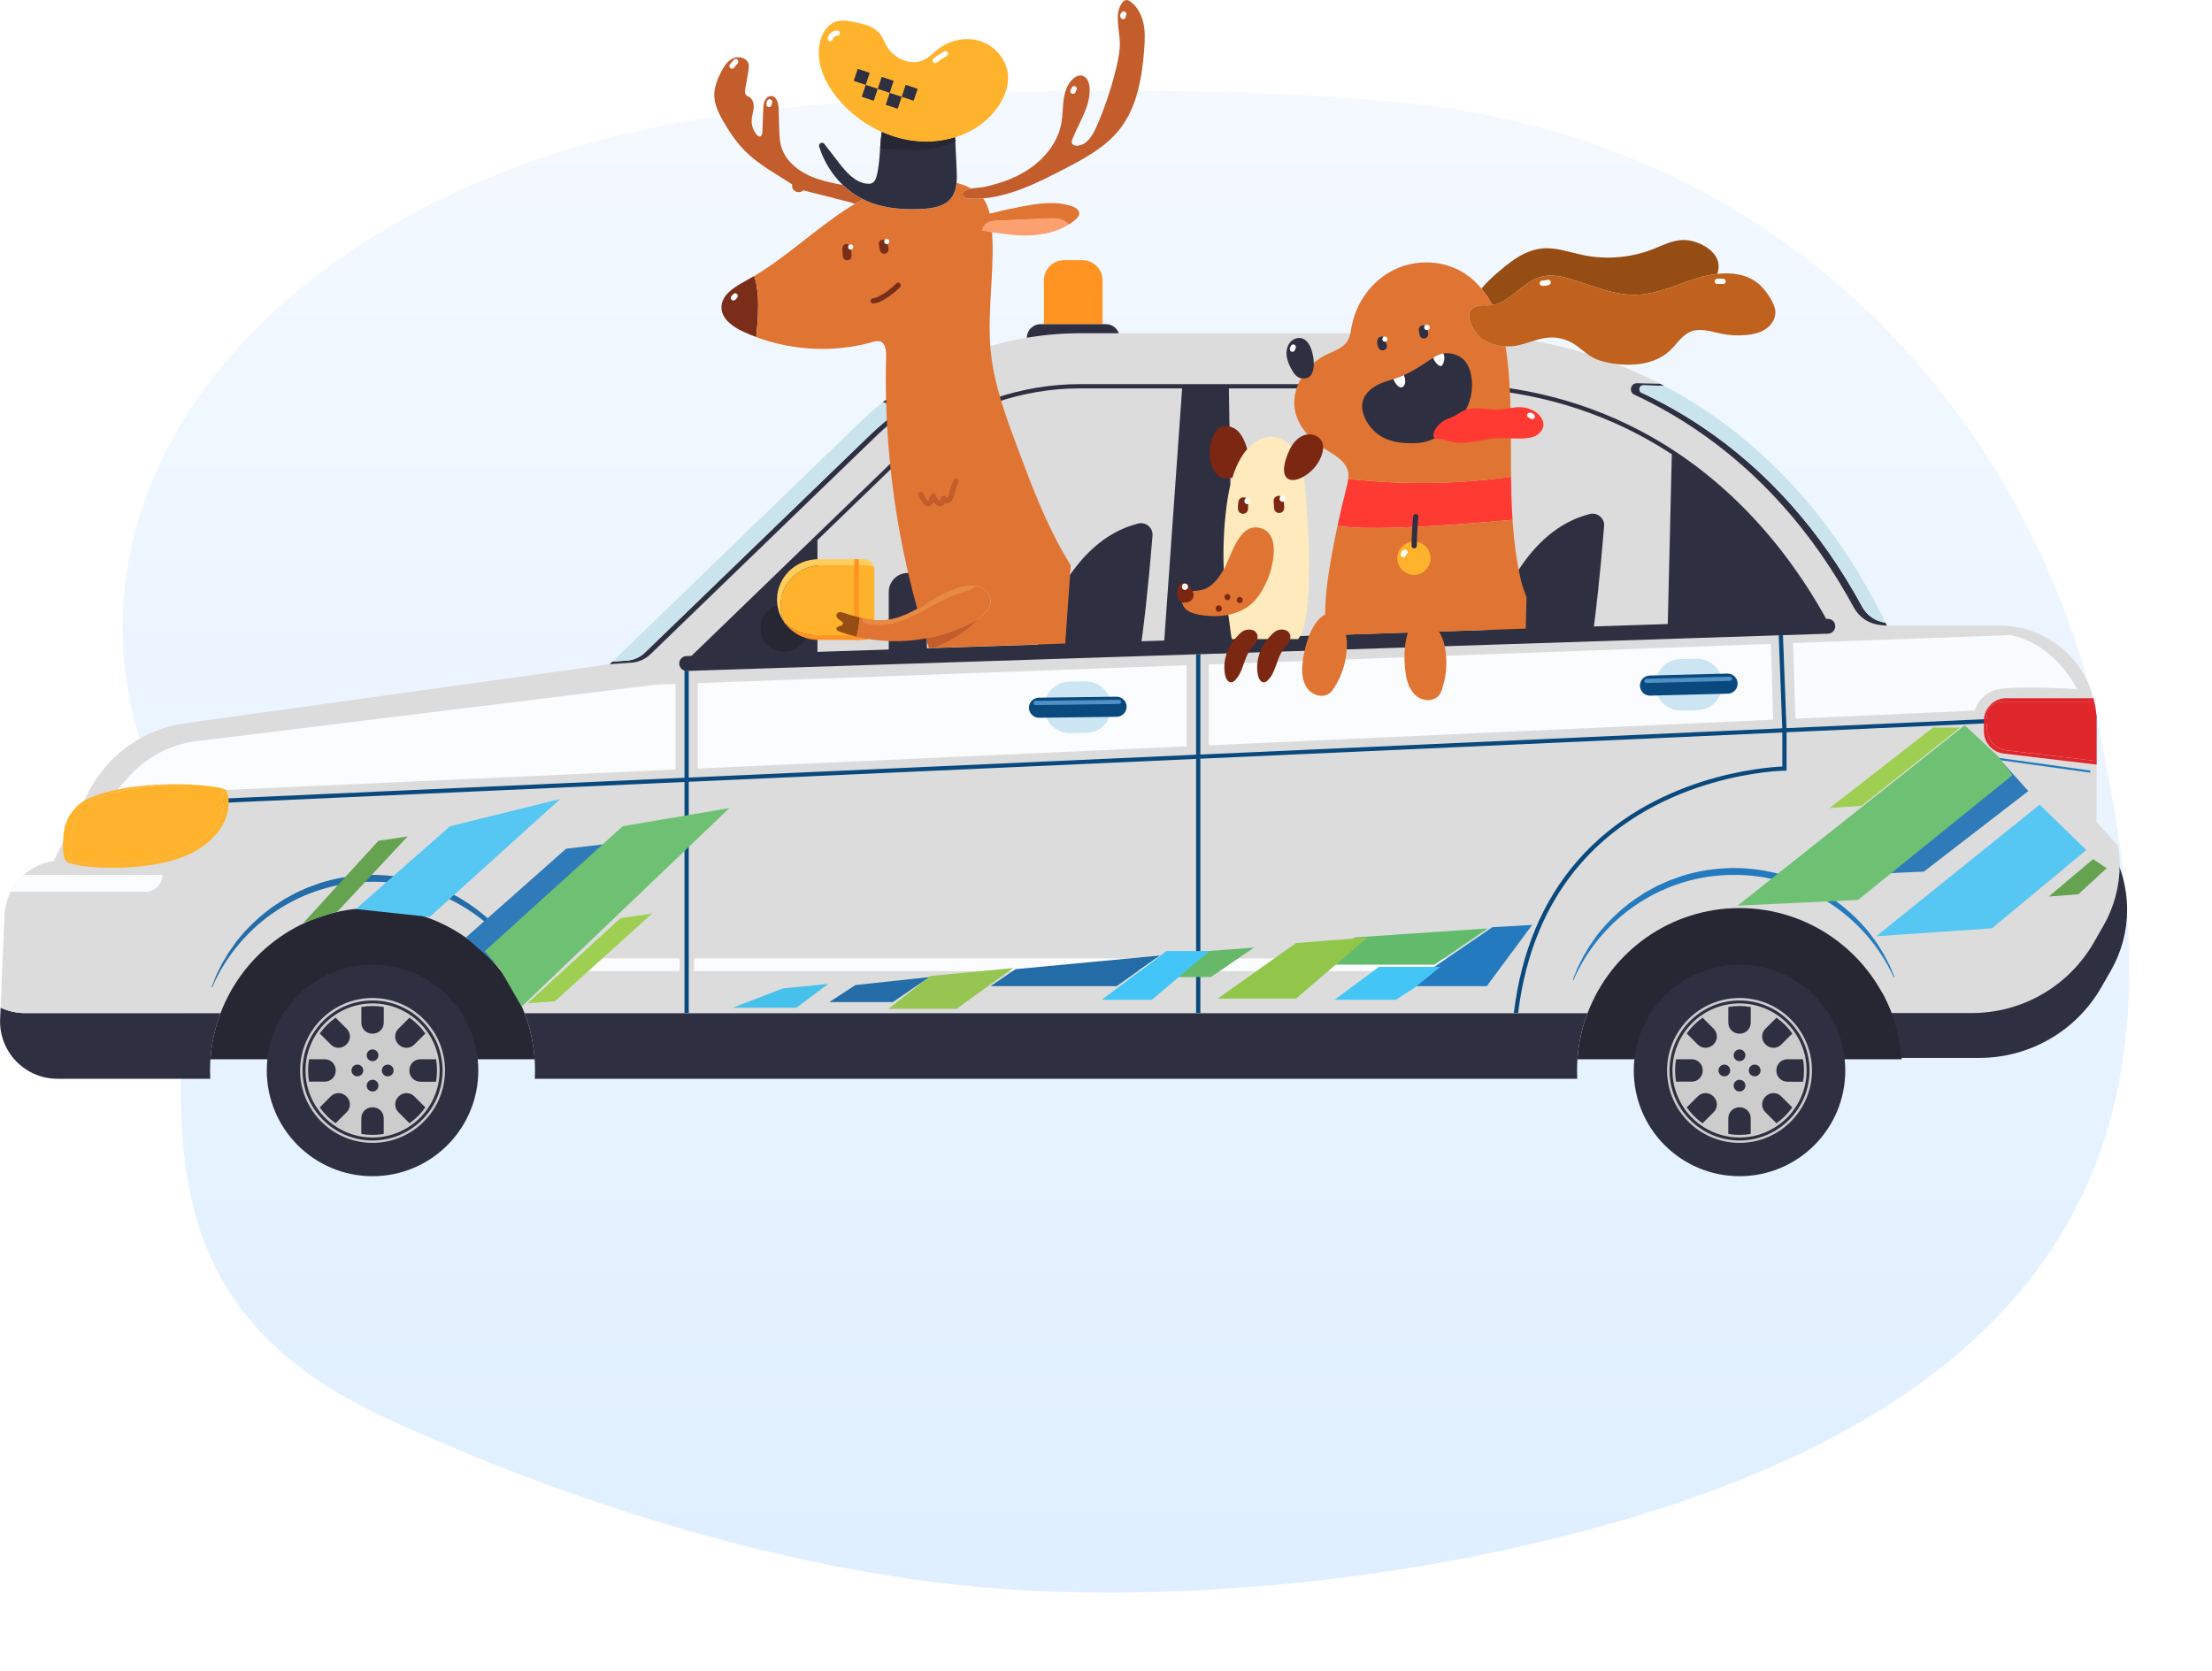 <svg width="561" height="424" viewBox="0 0 561 424" fill="none" xmlns="http://www.w3.org/2000/svg">
<g filter="url(#filter0_d_140_4189)">
<path d="M532.533 175.738C518.739 107.764 462.181 24.254 350.445 15.514C350.445 15.514 265.61 7.746 181.98 19.519C132.345 26.507 88.823 47.308 61.284 77.203C33.745 107.099 24.546 143.553 35.71 178.306C42.96 200.88 47.861 224.242 46.516 247.437C44.175 287.806 45.521 325.487 97.562 349.562C144.029 371.059 202.508 390.017 258.299 393.338C296.213 395.594 338.732 391.942 375.274 384.512C561.503 346.642 546.327 243.711 532.533 175.738Z" fill="url(#paint0_linear_140_4189)"/>
</g>
<path d="M382.063 166.633C361.176 152.355 339.665 146.532 320.554 142.134C285.4 134.153 249.951 129.325 215.673 124.74C214.311 124.536 212.885 124.344 211.523 124.14L208.093 124.824C210.667 125.144 213.241 125.463 215.752 125.795C250.029 130.381 285.478 135.208 320.632 143.189C339.744 147.587 361.255 153.41 381.992 167.599L382.063 166.633Z" fill="#EBD68C"/>
<path d="M55.935 256.993C54.218 261.521 53.271 266.43 53.271 271.559C53.271 272.263 53.286 272.96 53.322 273.657H14.569C6.284 273.657 -0.321 266.76 0.032 258.49L0.156 255.621C2.035 256.502 4.126 257.001 6.342 257.001H55.935V256.993Z" fill="#2F2F42"/>
<path d="M402.628 256.992C400.903 261.52 399.964 266.429 399.964 271.558C399.964 272.262 399.979 272.959 400.015 273.656H135.638C135.675 272.959 135.689 272.262 135.689 271.558C135.689 266.436 134.75 261.52 133.025 256.992H402.628Z" fill="#2F2F42"/>
<path d="M539.476 230.768C539.476 236.176 538.06 241.488 535.374 246.184L532.938 250.44C526.583 261.527 514.783 268.366 501.999 268.366H476C476.036 267.669 476.051 266.972 476.051 266.268C476.051 261.146 475.112 256.23 473.387 251.702H493.773C506.556 251.702 518.356 244.863 524.711 233.769L527.148 229.52C529.834 224.824 531.25 219.512 531.25 214.104C531.25 212.49 531.125 210.883 530.876 209.305L531.492 209.987C534.06 212.834 536.056 216.114 537.414 219.636C538.764 223.159 539.476 226.93 539.476 230.768Z" fill="#2F2F42"/>
<path d="M537.586 219.387C537.586 224.795 536.17 230.108 533.484 234.804L531.048 239.052C524.693 250.147 512.893 256.986 500.109 256.986H479.724C473.831 241.43 458.773 230.343 441.175 230.343C423.578 230.343 408.52 241.43 402.635 256.986H133.025C127.14 241.43 112.081 230.343 94.484 230.343C76.887 230.343 61.828 241.43 55.936 256.986H6.336C4.12 256.986 2.029 256.494 0.15 255.606L1.155 232.184C1.243 230.042 1.801 228.016 2.726 226.211C3.305 225.067 4.039 224.01 4.89 223.064C5.25 222.667 5.639 222.286 6.043 221.926C8.105 220.099 10.702 218.837 13.594 218.419L20.227 205.321L20.785 204.22L22.407 201.014C27.228 191.497 36.408 184.944 46.976 183.469L154.621 168.493L160.103 168.104C161.945 167.972 163.684 167.202 165.013 165.917L221.833 110.973C223.345 109.513 224.908 108.126 226.515 106.798C228.614 105.081 227.506 101.683 224.805 101.492L224.585 101.478C238.616 90.545 255.956 84.535 273.906 84.535H357.599C381.082 83.178 402.458 87.808 421.039 97.347L415.198 97.2C413.532 97.163 413.011 99.423 414.523 100.128C419.828 102.593 424.958 105.484 429.896 108.808C446.334 119.866 459.859 135.099 470.199 154.163C471.541 156.635 474.051 158.272 476.854 158.543L478.564 158.712H507.14C510.956 158.712 514.654 159.592 517.978 161.229C519.952 162.197 521.794 163.423 523.445 164.898C524.59 165.91 525.647 167.033 526.601 168.266C528.641 170.907 530.116 173.916 530.938 177.108C531.018 177.408 531.092 177.709 531.151 178.01C531.385 179.045 531.547 180.094 531.642 181.158C531.672 181.51 531.701 181.87 531.716 182.237C531.738 182.596 531.745 182.956 531.745 183.323V208.535L532.207 209.049L537.205 214.596C537.462 216.166 537.586 217.773 537.586 219.387Z" fill="#DCDCDC"/>
<path d="M226.522 106.804C224.915 108.125 223.352 109.512 221.841 110.979L165.02 165.924C163.692 167.208 161.953 167.986 160.111 168.111L154.622 168.5L155.304 167.839L158.995 167.575C160.712 167.458 162.334 166.731 163.567 165.535L220.388 110.591C221.863 109.167 223.448 107.758 225.106 106.386C226.045 105.616 226.126 104.522 225.884 103.759C225.649 103.018 225.003 102.196 223.866 102.057C224.108 101.866 224.35 101.668 224.592 101.484L224.813 101.499C227.513 101.69 228.621 105.095 226.522 106.804Z" fill="#2F2F42"/>
<path d="M225.106 106.387C223.448 107.759 221.855 109.168 220.388 110.592L163.567 165.536C162.334 166.732 160.713 167.459 158.995 167.576L155.304 167.84L218.098 107.121C219.94 105.338 221.87 103.65 223.866 102.065C225.004 102.212 225.649 103.026 225.884 103.768C226.126 104.531 226.053 105.617 225.106 106.387Z" fill="#CAE4EE"/>
<path d="M478.556 158.719L476.846 158.551C474.043 158.279 471.541 156.643 470.19 154.17C459.851 135.107 446.326 119.881 429.888 108.816C424.95 105.492 419.828 102.601 414.515 100.135C413.003 99.438 413.524 97.171 415.19 97.207L421.031 97.354C421.369 97.523 421.706 97.706 422.044 97.875L416.76 97.743C416.173 97.743 415.88 98.147 415.792 98.521C415.711 98.895 415.814 99.394 416.349 99.636C421.662 102.102 426.865 105.044 431.796 108.361C448.286 119.463 461.905 134.784 472.267 153.906C473.471 156.122 475.665 157.626 478.175 157.964C478.314 158.22 478.439 158.463 478.556 158.719Z" fill="#2F2F42"/>
<path d="M478.197 157.971C475.687 157.633 473.493 156.129 472.289 153.913C461.92 134.791 448.3 119.47 431.818 108.368C426.887 105.051 421.684 102.116 416.371 99.643C415.836 99.394 415.733 98.902 415.814 98.528C415.902 98.154 416.195 97.75 416.782 97.75L422.066 97.882C422.403 98.058 422.741 98.234 423.071 98.418C446.26 110.899 464.951 131.159 477.749 157.039C477.896 157.347 478.05 157.655 478.197 157.971Z" fill="#CAE4EE"/>
<path d="M94.483 230.343C76.886 230.343 61.828 241.43 55.935 256.986C54.533 260.669 53.653 264.603 53.367 268.704H135.593C135.314 264.61 134.426 260.669 133.024 256.986C127.139 241.43 112.081 230.343 94.483 230.343Z" fill="#272733"/>
<path d="M479.723 256.994C473.83 241.438 458.772 230.35 441.175 230.35C423.577 230.35 408.519 241.438 402.634 256.994C401.232 260.677 400.352 264.61 400.065 268.712H482.291C482.005 264.61 481.117 260.677 479.723 256.994Z" fill="#272733"/>
<path d="M94.484 298.371C109.297 298.371 121.306 286.363 121.306 271.551C121.306 256.739 109.297 244.732 94.484 244.732C79.671 244.732 67.663 256.739 67.663 271.551C67.663 286.363 79.671 298.371 94.484 298.371Z" fill="#2F2F42"/>
<path d="M94.486 254.542C85.1 254.542 77.476 262.174 77.476 271.551C77.476 280.929 85.107 288.56 94.486 288.56C103.864 288.56 111.496 280.929 111.496 271.551C111.496 262.174 103.864 254.542 94.486 254.542ZM101.024 260.985L103.85 258.16C105.413 259.253 106.778 260.618 107.871 262.181L105.046 265.006C103.952 266.099 102.191 266.063 101.105 264.969C101.09 264.955 101.076 264.94 101.061 264.925C99.968 263.839 99.931 262.078 101.024 260.985ZM91.638 255.452C92.563 255.284 93.517 255.203 94.486 255.203C95.454 255.203 96.409 255.291 97.326 255.452V259.451C97.326 261 96.056 262.21 94.515 262.21H94.457C92.915 262.218 91.646 261 91.646 259.451V255.452H91.638ZM94.486 269.189C93.664 269.189 92.996 268.521 92.996 267.699C92.996 266.877 93.664 266.209 94.486 266.209C95.308 266.209 95.975 266.877 95.975 267.699C95.975 268.521 95.308 269.189 94.486 269.189ZM95.975 275.396C95.975 276.218 95.308 276.886 94.486 276.886C93.664 276.886 92.996 276.218 92.996 275.396C92.996 274.574 93.664 273.907 94.486 273.907C95.308 273.907 95.975 274.574 95.975 275.396ZM85.115 258.16L87.94 260.985C89.033 262.078 88.997 263.832 87.903 264.918L87.859 264.962C86.773 266.063 85.012 266.092 83.919 264.999L81.093 262.174C82.187 260.618 83.552 259.261 85.115 258.16ZM78.136 271.551C78.136 270.583 78.217 269.629 78.385 268.704H82.385C83.933 268.704 85.151 269.974 85.144 271.515V271.573C85.151 273.122 83.933 274.384 82.385 274.384H78.385C78.217 273.466 78.136 272.52 78.136 271.551ZM87.94 282.118L85.115 284.943C83.544 283.849 82.187 282.484 81.093 280.922L83.919 278.097C85.012 277.003 86.766 277.04 87.852 278.133C87.867 278.148 87.881 278.163 87.896 278.177C88.997 279.263 89.033 281.024 87.94 282.118ZM89.144 271.551C89.144 270.729 89.811 270.062 90.633 270.062C91.455 270.062 92.123 270.729 92.123 271.551C92.123 272.373 91.455 273.041 90.633 273.041C89.811 273.041 89.144 272.373 89.144 271.551ZM97.326 287.65C96.401 287.819 95.454 287.9 94.486 287.9C93.517 287.9 92.563 287.812 91.638 287.65V283.651C91.638 282.103 92.908 280.892 94.449 280.892H94.508C96.056 280.885 97.318 282.103 97.318 283.651V287.65H97.326ZM98.338 273.041C97.516 273.041 96.849 272.373 96.849 271.551C96.849 270.729 97.516 270.062 98.338 270.062C99.16 270.062 99.828 270.729 99.828 271.551C99.828 272.373 99.16 273.041 98.338 273.041ZM103.857 284.943L101.032 282.118C99.938 281.024 99.975 279.263 101.068 278.177C101.083 278.163 101.098 278.148 101.112 278.133C102.198 277.04 103.96 277.003 105.046 278.097L107.871 280.922C106.778 282.484 105.413 283.842 103.857 284.943ZM106.587 274.391C105.038 274.391 103.82 273.122 103.827 271.581V271.522C103.82 269.974 105.038 268.712 106.587 268.712H110.586C110.755 269.636 110.836 270.59 110.836 271.559C110.836 272.527 110.748 273.481 110.586 274.406H106.587V274.391Z" fill="#CCCCCC"/>
<path d="M94.486 253.17C84.351 253.17 76.11 261.418 76.11 271.544C76.11 281.677 84.351 289.917 94.486 289.917C104.62 289.917 112.861 281.67 112.861 271.544C112.861 261.418 104.62 253.17 94.486 253.17ZM94.486 289.308C84.696 289.308 76.727 281.34 76.727 271.551C76.727 261.763 84.689 253.794 94.486 253.794C104.275 253.794 112.244 261.755 112.244 271.551C112.244 281.34 104.275 289.308 94.486 289.308Z" fill="#CCCCCC"/>
<path d="M53.688 250.308L54.877 247.3L56.33 244.402L58.003 241.606L59.875 238.928C62.56 235.494 65.767 232.441 69.356 229.895C70.273 229.293 71.183 228.67 72.115 228.083C73.084 227.554 74.045 227.019 75.021 226.505C76.026 226.05 77.024 225.58 78.044 225.147C79.079 224.766 80.114 224.377 81.163 224.01C85.383 222.66 89.808 221.985 94.233 221.934C98.658 221.926 103.097 222.528 107.331 223.805C111.558 225.103 115.616 226.967 119.234 229.477C122.859 231.964 126.125 234.951 128.869 238.341C129.537 239.206 130.154 240.102 130.792 240.982C131.386 241.892 131.944 242.824 132.509 243.741C133.023 244.695 133.522 245.656 134.021 246.61L135.261 249.597C135.283 249.641 135.261 249.692 135.217 249.714C135.173 249.736 135.122 249.714 135.1 249.67C131.548 241.892 125.699 235.2 118.5 230.621C111.309 226.013 102.767 223.585 94.24 223.68C85.706 223.695 77.208 226.307 70.097 231.032C62.971 235.743 57.24 242.538 53.835 250.382C53.813 250.426 53.762 250.448 53.718 250.426C53.688 250.404 53.674 250.352 53.688 250.308Z" fill="#246DA9"/>
<path d="M441.174 298.371C455.987 298.371 467.995 286.363 467.995 271.551C467.995 256.739 455.987 244.732 441.174 244.732C426.36 244.732 414.352 256.739 414.352 271.551C414.352 286.363 426.36 298.371 441.174 298.371Z" fill="#2F2F42"/>
<path d="M441.175 254.542C431.789 254.542 424.165 262.174 424.165 271.551C424.165 280.929 431.796 288.56 441.175 288.56C450.553 288.56 458.185 280.929 458.185 271.551C458.185 262.174 450.553 254.542 441.175 254.542ZM447.713 260.985L450.538 258.16C452.102 259.253 453.466 260.618 454.56 262.181L451.735 265.006C450.641 266.099 448.88 266.063 447.794 264.969C447.779 264.955 447.765 264.94 447.75 264.925C446.657 263.839 446.62 262.078 447.713 260.985ZM438.327 255.452C439.252 255.284 440.206 255.203 441.175 255.203C442.143 255.203 443.097 255.291 444.015 255.452V259.451C444.015 261 442.745 262.21 441.204 262.21H441.145C439.604 262.218 438.335 261 438.335 259.451V255.452H438.327ZM441.175 269.189C440.353 269.189 439.685 268.521 439.685 267.699C439.685 266.877 440.353 266.209 441.175 266.209C441.997 266.209 442.664 266.877 442.664 267.699C442.664 268.521 441.997 269.189 441.175 269.189ZM442.664 275.396C442.664 276.218 441.997 276.886 441.175 276.886C440.353 276.886 439.685 276.218 439.685 275.396C439.685 274.574 440.353 273.907 441.175 273.907C441.997 273.907 442.664 274.574 442.664 275.396ZM431.804 258.16L434.629 260.985C435.722 262.078 435.686 263.832 434.592 264.918L434.548 264.962C433.462 266.063 431.701 266.092 430.608 264.999L427.782 262.174C428.876 260.618 430.241 259.261 431.804 258.16ZM424.825 271.551C424.825 270.583 424.906 269.629 425.074 268.704H429.074C430.615 268.704 431.84 269.974 431.833 271.515V271.573C431.84 273.122 430.622 274.384 429.074 274.384H425.074C424.906 273.466 424.825 272.52 424.825 271.551ZM434.629 282.118L431.804 284.943C430.233 283.849 428.876 282.484 427.782 280.922L430.608 278.097C431.701 277.003 433.455 277.04 434.541 278.133C434.556 278.148 434.57 278.163 434.585 278.177C435.686 279.263 435.722 281.024 434.629 282.118ZM435.832 271.551C435.832 270.729 436.5 270.062 437.322 270.062C438.144 270.062 438.812 270.729 438.812 271.551C438.812 272.373 438.144 273.041 437.322 273.041C436.5 273.041 435.832 272.373 435.832 271.551ZM444.015 287.65C443.09 287.819 442.143 287.9 441.175 287.9C440.206 287.9 439.252 287.812 438.327 287.65V283.651C438.327 282.103 439.597 280.892 441.138 280.892H441.197C442.738 280.885 444.007 282.103 444.007 283.651V287.65H444.015ZM445.02 273.041C444.198 273.041 443.53 272.373 443.53 271.551C443.53 270.729 444.198 270.062 445.02 270.062C445.842 270.062 446.51 270.729 446.51 271.551C446.51 272.373 445.842 273.041 445.02 273.041ZM450.538 284.943L447.713 282.118C446.62 281.024 446.657 279.263 447.75 278.177C447.765 278.163 447.779 278.148 447.794 278.133C448.88 277.04 450.641 277.003 451.727 278.097L454.553 280.922C453.466 282.484 452.102 283.842 450.538 284.943ZM453.276 274.391C451.727 274.391 450.509 273.122 450.516 271.581V271.522C450.509 269.974 451.727 268.712 453.276 268.712H457.275C457.444 269.636 457.525 270.59 457.525 271.559C457.525 272.527 457.444 273.481 457.275 274.406H453.276V274.391Z" fill="#CCCCCC"/>
<path d="M441.174 253.17C431.04 253.17 422.799 261.418 422.799 271.544C422.799 281.677 431.04 289.917 441.174 289.917C451.309 289.917 459.55 281.67 459.55 271.544C459.55 261.418 451.309 253.17 441.174 253.17ZM441.174 289.308C431.385 289.308 423.416 281.34 423.416 271.551C423.416 261.763 431.378 253.794 441.174 253.794C450.964 253.794 458.933 261.755 458.933 271.551C458.933 281.34 450.964 289.308 441.174 289.308Z" fill="#CCCCCC"/>
<path d="M398.889 248.57L400.078 245.562L401.531 242.663L403.204 239.868L405.076 237.189C407.761 233.755 410.968 230.703 414.557 228.157C415.474 227.555 416.384 226.931 417.316 226.344C418.285 225.816 419.246 225.28 420.222 224.767C421.227 224.312 422.225 223.842 423.245 223.409C424.28 223.027 425.315 222.639 426.364 222.272C430.584 220.922 435.009 220.246 439.441 220.195C443.866 220.188 448.306 220.789 452.54 222.066C456.767 223.365 460.825 225.229 464.443 227.738C468.068 230.226 471.333 233.212 474.078 236.602C474.746 237.468 475.362 238.363 476 239.244C476.595 240.154 477.153 241.086 477.718 242.003C478.231 242.957 478.73 243.918 479.229 244.872L480.469 247.858C480.492 247.902 480.47 247.954 480.425 247.976C480.381 247.998 480.33 247.976 480.308 247.932C476.764 240.154 470.908 233.462 463.709 228.883C456.517 224.275 447.975 221.846 439.448 221.941C430.914 221.956 422.416 224.568 415.305 229.294C408.18 234.005 402.449 240.799 399.044 248.643C399.022 248.687 398.97 248.709 398.926 248.687C398.889 248.665 398.875 248.614 398.889 248.57Z" fill="#247ABE"/>
<path d="M463.498 156.98L463.146 156.988C451.279 135.496 434.71 118.868 415.146 108.83C400.146 101.118 383.473 97.207 365.59 97.207C363.198 97.207 360.761 97.281 358.354 97.42L358.002 97.442H273.912C258.993 97.442 244.288 102.498 232.502 111.677C230.653 113.116 228.826 114.7 227.072 116.388L175.366 166.387L174.089 166.431C173.047 166.461 172.233 167.334 172.269 168.376C172.299 169.212 172.864 169.887 173.612 170.115L174.691 170.188L303.368 165.984L304.447 165.954L451.125 161.163L452.204 161.126L463.623 160.752C464.665 160.723 465.479 159.849 465.442 158.807C465.406 157.758 464.562 156.936 463.498 156.98ZM295.274 162.476L289.514 162.667C289.822 160.502 290.996 151.727 292.295 135.892C292.464 133.889 290.607 132.318 288.662 132.81C270.977 137.227 264.292 159.747 263.286 163.518L235.063 164.443V150.178C235.063 148.843 234.52 147.639 233.647 146.766C232.774 145.893 231.563 145.35 230.235 145.35C228.899 145.35 227.688 145.886 226.815 146.766C225.942 147.639 225.399 148.85 225.399 150.178V164.766L207.317 165.36V137.007L227.828 117.166C229.552 115.508 231.35 113.945 233.17 112.529C244.772 103.496 259.243 98.521 273.927 98.521H299.809L295.274 162.476ZM422.976 158.301L404.234 158.917C404.696 155.432 405.716 147.052 406.831 133.478C407 131.482 405.143 129.912 403.199 130.396C387.018 134.439 380.039 153.642 378.204 159.769L312.644 161.911L311.668 98.521H358.039L358.428 98.499C360.813 98.359 363.227 98.286 365.605 98.286C383.319 98.286 399.823 102.16 414.669 109.792C417.868 111.435 420.98 113.248 424.003 115.236L422.976 158.301Z" fill="#2F2F42"/>
<path d="M279.63 71.092V82.246H264.748V71.092C264.748 69.573 265.416 68.216 266.473 67.277C267.368 66.484 268.557 66 269.848 66H274.53C275.587 66 276.57 66.323 277.377 66.873C278.735 67.783 279.63 69.331 279.63 71.092Z" fill="#FF9423"/>
<path d="M283.761 84.542H273.913C269.363 84.542 264.85 84.931 260.417 85.687C260.425 84.74 260.806 83.882 261.437 83.258C262.061 82.627 262.927 82.238 263.881 82.238H280.495C281.244 82.238 281.941 82.473 282.506 82.884C283.078 83.295 283.519 83.875 283.761 84.542Z" fill="#2F2F42"/>
<path d="M166.442 173.673L171.329 173.497V195.21L28.562 201.696L32.54 197.176C37.016 192.091 43.202 188.833 49.917 188.004L166.442 173.673Z" fill="#FBFCFD"/>
<path d="M176.972 173.291L300.946 168.757V189.324L176.972 194.952V173.291Z" fill="#FBFCFD"/>
<path d="M449.129 163.335L449.709 182.567L306.583 189.068V168.552L449.129 163.335Z" fill="#FBFCFD"/>
<path d="M526.756 174.817C526.756 174.817 512.387 173.9 507.089 174.817C501.791 175.735 500.873 180.247 500.873 180.247L455.346 182.309L454.759 163.128L509.848 161.11C521.56 163.51 526.756 174.817 526.756 174.817Z" fill="#FAFBFD"/>
<path d="M275.492 185.905L271.383 185.957C270.054 185.971 268.807 185.582 267.765 184.9C266.033 183.763 264.874 181.811 264.844 179.588V179.448C264.822 177.54 265.637 175.809 266.95 174.605C268.08 173.571 269.577 172.932 271.214 172.91L275.323 172.859C277.099 172.837 278.721 173.541 279.902 174.693C281.091 175.845 281.832 177.452 281.854 179.228V179.367C281.884 181.811 280.533 183.968 278.53 185.091C277.635 185.597 276.593 185.891 275.492 185.905Z" fill="#CCE5F3"/>
<path d="M283.226 181.833L263.545 182.082C263.016 182.09 262.517 181.928 262.106 181.657C261.431 181.209 260.976 180.439 260.962 179.566C260.954 178.883 261.218 178.252 261.651 177.79C262.106 177.306 262.759 176.997 263.471 176.983L283.153 176.733C283.85 176.726 284.488 176.997 284.951 177.452C285.42 177.907 285.721 178.546 285.728 179.25C285.736 179.947 285.457 180.593 285.002 181.055C284.562 181.532 283.931 181.826 283.226 181.833Z" fill="#09497D"/>
<path d="M283.805 178.589L262.649 178.86C262.355 178.868 262.106 178.625 262.106 178.332C262.098 178.038 262.34 177.789 262.634 177.789L283.79 177.517C284.091 177.51 284.333 177.752 284.333 178.046C284.341 178.339 284.106 178.589 283.805 178.589Z" fill="#5090C4"/>
<path d="M430.526 180.145L426.417 180.248C425.089 180.285 423.834 179.903 422.792 179.235C421.045 178.12 419.864 176.183 419.805 173.96V173.82C419.754 171.912 420.554 170.173 421.852 168.955C422.968 167.906 424.458 167.253 426.094 167.209L430.203 167.106C431.979 167.062 433.608 167.745 434.805 168.882C436.001 170.019 436.771 171.619 436.815 173.395V173.527C436.874 175.97 435.553 178.142 433.564 179.287C432.662 179.808 431.627 180.116 430.526 180.145Z" fill="#CCE5F3"/>
<path d="M438.209 175.97L418.528 176.469C417.999 176.484 417.5 176.33 417.082 176.058C416.399 175.618 415.937 174.855 415.915 173.982C415.9 173.299 416.157 172.668 416.583 172.199C417.038 171.707 417.676 171.392 418.396 171.37L438.077 170.871C438.774 170.856 439.412 171.12 439.889 171.568C440.366 172.015 440.675 172.654 440.689 173.358C440.704 174.055 440.44 174.701 439.985 175.178C439.537 175.655 438.906 175.956 438.209 175.97Z" fill="#09497D"/>
<path d="M438.75 172.727L417.594 173.263C417.3 173.27 417.051 173.036 417.044 172.742C417.036 172.449 417.271 172.199 417.565 172.192L438.721 171.656C439.022 171.649 439.264 171.884 439.271 172.177C439.279 172.471 439.044 172.713 438.75 172.727Z" fill="#5090C4"/>
<path d="M41.185 221.926C41.185 222.645 41.009 223.328 40.693 223.922C40.377 224.516 39.937 225.03 39.387 225.419C38.69 225.918 37.831 226.211 36.899 226.211H2.732C3.312 225.067 4.045 224.01 4.897 223.063C5.256 222.667 5.645 222.286 6.049 221.926H41.185Z" fill="#FBFCFD"/>
<path d="M146.88 243.118H172.358V246.347H146.88C145.984 246.347 145.265 245.628 145.265 244.733C145.265 243.845 145.992 243.118 146.88 243.118Z" fill="#FBFCFD"/>
<path d="M302.51 243.118H176.071V246.347H302.51V243.118Z" fill="#FBFCFD"/>
<path d="M378.376 244.732C378.376 245.628 377.656 246.347 376.761 246.347H305.367V243.118H376.761C377.656 243.118 378.376 243.845 378.376 244.732Z" fill="#FBFCFD"/>
<path d="M531.723 182.236C531.716 181.876 531.686 181.517 531.65 181.157L453.086 184.709L452.19 161.11L451.112 161.147L452.007 184.753L304.433 191.408V165.931L303.355 165.961V191.452L174.677 197.256V170.165L173.598 170.092V197.3L20.771 204.197L20.213 205.298L173.598 198.371V256.963H174.677V198.32L303.355 192.516V256.963H304.433V192.464L452.029 185.809V194.446C447.765 194.629 418.97 196.669 400.11 218.323C391.224 228.515 385.823 241.451 383.937 256.963H385.023C386.901 241.73 392.214 229.036 400.918 219.034C420.9 196.089 452.256 195.502 452.572 195.495L453.108 195.488L453.1 185.758L531.723 182.236Z" fill="#09497D"/>
<path d="M49.544 215.893C39.49 221.741 19.112 220.376 16.932 218.615C16.793 218.505 16.668 218.343 16.558 218.16C21.056 219.686 39.057 220.413 48.318 215.027C57.631 209.619 57.264 202.222 56.302 199.977C56.853 200.124 57.19 200.271 57.293 200.41C58.372 201.9 59.59 210.052 49.544 215.893Z" fill="#FFB22C"/>
<path d="M45.757 198.957C38.91 199.06 30.97 199.955 24.96 202.494C21.137 204.108 18.517 207.719 18.113 211.857C17.856 214.455 17.798 217.28 18.502 218.622C17.71 218.476 17.056 218.322 16.558 218.153C15.831 216.876 15.882 214.073 16.139 211.49C16.528 207.476 19.075 203.962 22.795 202.391C29.458 199.574 38.572 198.84 45.757 198.957Z" fill="#FFB22C"/>
<path d="M48.318 215.027C40.077 219.818 24.909 219.767 18.502 218.622C17.805 217.279 17.857 214.454 18.113 211.857C18.517 207.718 21.137 204.108 24.96 202.494C30.97 199.955 38.91 199.06 45.757 198.957C45.779 198.95 45.801 198.95 45.83 198.957C50.615 199.045 54.533 199.5 56.302 199.977C57.263 202.222 57.63 209.619 48.318 215.027Z" fill="#FFB22C"/>
<path d="M204.749 160.715C205.516 157.477 203.513 154.231 200.276 153.464C197.038 152.696 193.791 154.699 193.024 157.937C192.256 161.174 194.259 164.421 197.497 165.188C200.735 165.955 203.982 163.953 204.749 160.715Z" fill="#272733"/>
<path d="M221.713 143.992C221.236 143.596 220.619 143.361 219.944 143.361H208.511C205.598 143.361 202.963 144.505 201.056 146.362C199.148 148.218 197.966 150.779 197.966 153.604C197.966 154.998 198.252 156.326 198.773 157.544C198.832 157.691 198.898 157.831 198.964 157.963C198.531 157.368 198.164 156.715 197.871 156.033C197.35 154.815 197.063 153.494 197.063 152.093C197.063 149.268 198.245 146.707 200.153 144.85C202.054 142.994 204.695 141.849 207.609 141.849H219.042C219.952 141.849 220.752 142.275 221.251 142.942C221.478 143.251 221.64 143.61 221.713 143.992Z" fill="#FFCD5C"/>
<path d="M221.72 160.135C221.632 160.692 221.353 161.191 220.964 161.566C220.473 162.042 219.798 162.336 219.042 162.336H207.609C204.659 162.336 201.995 161.162 200.08 159.261C199.713 158.895 199.36 158.498 199.052 158.073C201.114 159.959 203.969 161.125 207.139 161.125H219.445C220.253 161.125 220.979 160.832 221.515 160.355C221.581 160.289 221.662 160.215 221.72 160.135Z" fill="#FF9423"/>
<path d="M221.763 144.499V159.695C221.763 159.849 221.748 159.989 221.719 160.135C221.66 160.216 221.58 160.289 221.499 160.363C220.971 160.84 220.237 161.133 219.429 161.133H207.123C203.953 161.133 201.098 159.967 199.036 158.081C199.007 158.044 198.985 158 198.956 157.963C198.889 157.824 198.823 157.685 198.765 157.545C198.244 156.327 197.958 155.006 197.958 153.605C197.958 150.78 199.139 148.219 201.047 146.362C202.948 144.506 205.589 143.361 208.503 143.361H219.936C220.611 143.361 221.227 143.596 221.704 143.992C221.748 144.161 221.763 144.33 221.763 144.499Z" fill="#FFB22C"/>
<path d="M217.845 141.857H216.642V162.343H217.845V141.857Z" fill="#FF9423"/>
<path d="M529.917 195.972C529.903 195.972 529.895 195.972 529.881 195.972L507.154 192.817C507.007 192.795 506.904 192.663 506.926 192.516C506.948 192.37 507.088 192.267 507.227 192.289L529.954 195.444C530.101 195.466 530.204 195.598 530.181 195.745C530.159 195.877 530.049 195.972 529.917 195.972Z" fill="#247ABE"/>
<path d="M531.744 193.06V193.962L508.188 191.159C505.311 190.814 503.146 188.378 503.146 185.48V182.831C503.146 181.151 503.873 179.639 505.025 178.597C504.864 178.81 504.717 179.045 504.592 179.279C504.533 179.382 504.482 179.485 504.438 179.595C504.387 179.683 504.35 179.786 504.313 179.881C504.262 179.984 504.225 180.087 504.196 180.197C504.152 180.329 504.108 180.453 504.078 180.593C504.071 180.63 504.056 180.674 504.049 180.718C504.02 180.813 503.998 180.916 503.983 181.018C503.968 181.085 503.954 181.151 503.954 181.224C503.939 181.334 503.924 181.451 503.917 181.561C503.902 181.716 503.895 181.877 503.895 182.031V184.68C503.895 187.578 506.06 190.022 508.936 190.359L531.744 193.06Z" fill="#DF262B"/>
<path d="M531.157 178.01H508.276C506.882 178.01 505.605 178.48 504.585 179.272C504.717 179.037 504.856 178.802 505.018 178.59C505.025 178.582 505.025 178.582 505.025 178.582C506.045 177.665 507.381 177.107 508.849 177.107H530.93C531.025 177.408 531.098 177.709 531.157 178.01Z" fill="#DF262B"/>
<path d="M531.744 183.322V193.052L508.936 190.337C506.052 190 503.895 187.556 503.895 184.658V182.009C503.895 181.855 503.902 181.693 503.917 181.539C503.924 181.429 503.939 181.312 503.954 181.202C503.961 181.128 503.968 181.07 503.983 180.996C503.998 180.894 504.02 180.791 504.049 180.696C504.056 180.651 504.064 180.607 504.078 180.571C504.108 180.439 504.152 180.307 504.196 180.175C504.225 180.064 504.269 179.962 504.313 179.859C504.343 179.764 504.387 179.668 504.438 179.573C504.489 179.463 504.541 179.36 504.592 179.257C505.612 178.465 506.889 177.995 508.283 177.995H531.164C531.399 179.03 531.56 180.079 531.656 181.143C531.685 181.495 531.715 181.855 531.729 182.222C531.744 182.596 531.744 182.956 531.744 183.322Z" fill="#DF262B"/>
<path d="M388.582 234.628L377.063 250.167H356.618L378.503 235.203L388.582 234.628Z" fill="#247ABE"/>
<path d="M343.659 237.793L377.338 235.512L363.817 244.7H334.157L343.659 237.793Z" fill="#61BB6B"/>
<path d="M354.026 253.62L358.922 250.455L365.257 245.275H349.707L338.476 253.62H354.026Z" fill="#43C6F6"/>
<path d="M328.685 253.332L346.827 237.793L328.685 239.232L308.815 253.332H328.685Z" fill="#92C64B"/>
<path d="M307.088 247.865L318.03 240.383L302.48 241.534L294.417 247.865H307.088Z" fill="#67B869"/>
<path d="M292.114 253.62L306.8 241.246H295.857L279.443 253.62H292.114Z" fill="#43C5F7"/>
<path d="M257.557 245.851L294.129 242.397L283.186 250.167H251.222L257.557 245.851Z" fill="#236CA7"/>
<path d="M242.583 255.922L256.981 245.563L235.96 247.577L225.305 255.922H242.583Z" fill="#97C552"/>
<path d="M216.955 249.879L235.672 247.865L226.457 254.196H210.331L216.955 249.879Z" fill="#246DA9"/>
<path d="M201.98 255.634L210.043 249.591L198.524 250.742L185.854 255.634H201.98Z" fill="#46C1EB"/>
<path d="M527.093 226.858L534.292 220.24L530.837 217.938L519.606 227.434L527.093 226.858Z" fill="#65A351"/>
<path d="M95.962 213.294L77.003 234.052L85.64 231.175L103.388 212.183L95.962 213.294Z" fill="#65A351"/>
<path d="M505.208 235.491L529.109 215.636L517.303 204.125L475.836 237.505L505.208 235.491Z" fill="#56C6F2"/>
<path d="M114.151 209.593L90.25 230.599L108.968 232.613L142.083 202.687L114.151 209.593Z" fill="#56C6F2"/>
<path d="M468.636 221.966L506.648 192.039L514.423 200.672L487.93 221.103L468.636 221.966Z" fill="#2F7AB9"/>
<path d="M162.749 213.053L126.987 245.633L118.182 237.793L143.567 215.3L162.749 213.053Z" fill="#2F7AB9"/>
<path d="M498.297 183.982L506.936 192.039L510.392 196.643L471.228 228.297L440.704 229.736L498.297 183.982Z" fill="#6EC172"/>
<path d="M132.292 255.347L126.699 245.654L122.921 241.31L157.921 209.593L184.99 204.989L132.292 255.347Z" fill="#6EC172"/>
<path d="M490.234 184.558H497.145L472.092 204.413L464.029 204.989L490.234 184.558Z" fill="#9ECF52"/>
<path d="M140.711 254.01L133.818 254.506L157.378 232.903L165.379 231.75L140.711 254.01Z" fill="#9ECF52"/>
<path d="M191.544 70.878C191.464 70.585 191.378 70.293 191.284 70C190.632 70.386 189.98 70.765 189.314 71.131C186.432 72.709 182.951 74.712 182.978 78C182.998 80.928 185.88 82.931 188.535 84.156C189.6 84.648 190.685 85.088 191.784 85.494C192.003 83.504 192.163 81.507 192.236 79.504C192.343 76.615 192.283 73.68 191.544 70.878Z" fill="#7A2E1A"/>
<path d="M269.465 55.817C268.194 55.298 266.77 55.351 265.399 55.411C261.312 55.598 257.218 55.784 253.132 55.97C252.533 55.997 251.927 56.03 251.348 56.17C251.075 56.236 250.802 56.323 250.549 56.45C249.77 56.829 249.138 57.627 249.205 58.486C250.003 58.626 250.802 58.766 251.601 58.899C254.789 59.424 257.99 59.844 261.212 59.717C264.633 59.578 268.114 58.772 271.01 56.989C270.61 56.476 270.064 56.063 269.465 55.817Z" fill="#FDA06F"/>
<path d="M249.025 10.567C245.324 9.216 240.978 10.068 237.876 12.49C236.738 13.382 235.733 14.474 234.442 15.139C231.134 16.836 226.787 14.96 224.917 11.745C224.285 10.66 223.872 9.442 223.066 8.47C221.589 6.68 219.133 6.108 216.856 5.635C215.232 5.303 213.509 4.97 211.938 5.509C209.928 6.208 208.623 8.218 208.064 10.274C206.679 15.359 209.022 20.79 212.364 24.869C215.392 28.563 219.293 31.545 223.619 33.482C229.416 36.084 235.979 36.796 242.209 34.859C242.702 34.706 243.194 34.54 243.68 34.353C247.873 32.743 251.594 29.801 253.844 25.914C254.975 23.964 255.734 21.748 255.661 19.492C255.554 15.559 252.726 11.925 249.025 10.567Z" fill="#FFB22C"/>
<path d="M290.027 6.041C289.581 3.865 288.522 1.735 286.732 0.424C286.406 0.184 286.026 -0.035 285.62 0.005C285.175 0.045 284.815 0.397 284.555 0.757C282.579 3.479 283.877 7.233 284.003 10.594C284.083 12.657 283.684 14.707 283.211 16.716C281.98 21.988 280.269 27.152 278.099 32.117C277.147 34.3 275.703 36.743 273.327 36.962C272.741 37.016 272.022 36.829 271.849 36.264C271.743 35.924 271.869 35.558 272.002 35.232C273.72 30.972 276.602 26.893 276.349 22.307C276.275 20.983 275.696 19.432 274.392 19.172C273.553 19.006 272.708 19.459 272.082 20.044C270.658 21.375 270.019 23.359 269.759 25.295C269.493 27.232 269.546 29.202 269.207 31.125C268.275 36.47 264.375 40.956 259.695 43.691C256.574 45.514 253.106 46.659 249.592 47.431C248.873 47.591 247.502 47.631 246.344 47.824C245.605 47.944 244.946 48.13 244.6 48.443C243.448 49.494 244.58 50.34 245.851 50.4C247.016 50.459 248.174 50.426 249.325 50.326C256.467 49.714 263.256 46.313 269.706 42.979C274.911 40.283 280.269 37.455 283.91 32.862C288.356 27.259 289.621 19.811 290.18 12.683C290.353 10.467 290.473 8.218 290.027 6.041Z" fill="#C35E2C"/>
<path d="M273.712 54.073C273.745 54.792 273.173 55.391 272.62 55.844C272.108 56.256 271.575 56.636 271.016 56.975C270.617 56.469 270.064 56.057 269.472 55.817C268.201 55.291 266.776 55.351 265.405 55.411C261.318 55.597 257.225 55.784 253.138 55.964C252.539 55.99 251.933 56.023 251.354 56.163C251.075 56.23 250.808 56.316 250.556 56.443C249.777 56.829 249.144 57.627 249.218 58.486C250.01 58.626 250.815 58.766 251.614 58.899C251.647 59.464 251.674 60.023 251.7 60.589C252.073 70.193 250.296 79.87 251.301 89.447C252.173 97.766 255.122 105.7 258.044 113.54C261.618 123.123 265.219 132.76 270.444 141.552C270.81 142.171 271.182 142.784 271.562 143.396L270.157 163.249L236.871 164.34L235.639 164.38C235.373 163.575 235.114 162.756 234.861 161.944C238.415 161.286 241.883 160.174 245.144 158.603C246.143 158.124 247.134 157.599 248.046 156.966C248.652 156.547 249.224 156.081 249.737 155.562C250.529 154.757 251.208 153.745 251.261 152.614C251.334 151.016 250.096 149.565 248.599 148.993C247.101 148.421 245.424 148.58 243.873 148.966C239.846 149.971 236.312 152.447 232.644 154.464C230.927 148.281 229.476 142.025 228.311 135.722C225.542 120.761 224.324 105.493 224.73 90.279C224.77 88.888 224.597 87.138 223.286 86.652C222.607 86.399 221.855 86.605 221.163 86.805C211.565 89.474 201.128 88.988 191.79 85.514C192.016 83.524 192.169 81.527 192.243 79.524C192.342 76.629 192.289 73.694 191.557 70.892C191.484 70.599 191.391 70.306 191.297 70.013C199.444 65.141 206.426 58.466 214.374 53.242C215.166 52.716 215.984 52.217 216.81 51.724C217.489 51.325 218.181 50.939 218.88 50.559C219.665 50.945 220.477 51.285 221.296 51.571C225.329 52.975 229.742 53.248 234.035 53.009C236.571 52.869 239.347 52.429 241.024 50.513C242.023 49.368 242.449 47.917 242.608 46.393C242.894 46.466 243.174 46.546 243.46 46.633C244.459 46.939 245.45 47.331 246.362 47.831C245.623 47.95 244.971 48.137 244.618 48.45C243.467 49.501 244.598 50.346 245.87 50.406C247.035 50.459 248.193 50.433 249.337 50.333C250.176 51.465 250.675 52.789 251.001 54.18C253.757 53.494 256.526 52.882 259.315 52.356C263.468 51.564 267.841 50.945 271.841 52.31C272.7 52.589 273.672 53.155 273.712 54.073Z" fill="#E07533"/>
<path d="M242.595 46.38C242.442 47.91 242.016 49.361 241.011 50.499C239.333 52.41 236.565 52.849 234.022 52.995C229.729 53.235 225.316 52.962 221.282 51.558C220.464 51.271 219.652 50.939 218.866 50.546C218.84 50.533 218.813 50.526 218.786 50.513C216.923 49.581 215.232 48.356 213.741 46.919C210.979 44.263 208.902 40.869 207.751 37.189C207.505 36.397 208.55 35.851 209.062 36.51C210.293 38.094 211.512 39.671 212.736 41.255C214.607 43.664 216.816 46.273 219.851 46.599C220.317 46.646 220.817 46.633 221.229 46.413C221.935 46.034 222.214 45.175 222.394 44.396C222.933 42.147 223.066 39.864 223.219 37.601C223.319 36.224 223.419 34.846 223.625 33.488C229.429 36.084 235.986 36.803 242.216 34.859C242.249 35.205 242.269 35.558 242.289 35.904C242.295 36.071 242.302 36.23 242.309 36.39C242.409 38.54 242.508 40.696 242.615 42.852C242.675 44.004 242.708 45.215 242.595 46.38Z" fill="#2F2F42"/>
<path d="M218.787 50.513C216.923 49.581 215.232 48.356 213.735 46.925C211.452 46.493 209.176 46.04 206.992 45.268C203.085 43.891 199.318 41.195 198.147 37.222C197.714 35.744 197.667 34.18 197.621 32.643C197.574 30.959 197.528 29.282 197.474 27.598C197.434 26.227 197.008 24.437 195.644 24.364C194.918 24.324 194.26 24.876 193.953 25.542C193.647 26.201 193.614 26.953 193.581 27.678C193.501 29.615 193.428 31.551 193.348 33.488C193.328 33.981 193.168 34.626 192.675 34.639C192.416 34.646 192.203 34.46 192.023 34.273C191.065 33.242 190.552 31.811 190.639 30.4C190.699 29.388 191.051 28.417 191.145 27.412C191.238 26.407 190.998 25.262 190.166 24.696C189.807 24.45 189.341 24.31 189.101 23.944C188.868 23.578 188.928 23.106 189.001 22.68C189.268 21.129 189.534 19.572 189.8 18.021C189.9 17.415 190.006 16.79 189.847 16.204C189.421 14.653 187.311 14.127 185.86 14.813C184.409 15.505 183.517 16.976 182.798 18.414C181.919 20.171 181.161 22.047 181.147 24.011C181.127 26.453 182.259 28.75 183.483 30.859C185.061 33.588 186.858 36.224 189.101 38.446C192.542 41.854 196.895 44.15 200.949 46.806C200.902 46.939 200.876 47.078 200.876 47.225C200.876 48.057 201.634 48.736 202.573 48.736C203.039 48.736 203.465 48.569 203.771 48.297C207.625 49.275 211.485 50.253 215.339 51.238C215.778 51.351 216.271 51.531 216.79 51.711C217.469 51.311 218.161 50.925 218.86 50.546C218.84 50.539 218.813 50.526 218.787 50.513Z" fill="#C35E2C"/>
<path d="M242.294 35.904C240.231 36.729 238.135 37.461 235.951 37.807C233.402 38.22 230.806 38.107 228.23 37.993C226.726 37.927 224.763 38.014 223.225 37.601C223.325 36.223 223.425 34.846 223.631 33.488C229.435 36.083 235.991 36.802 242.221 34.859C242.255 35.205 242.275 35.551 242.294 35.904Z" fill="#272733"/>
<path d="M215.132 155.848C214.479 155.655 212.869 154.863 212.316 155.608C211.491 156.74 213.461 157.445 213.774 157.971C213.987 158.331 213.508 158.71 213.102 158.803C212.696 158.896 212.17 159.023 212.123 159.442C212.083 159.835 212.522 160.081 212.889 160.214C214.313 160.733 215.771 161.159 217.248 161.518C217.614 159.921 217.894 158.304 218.087 156.673C217.102 156.42 216.117 156.134 215.132 155.848Z" fill="#964D13"/>
<path d="M251.255 152.614C251.201 153.745 250.522 154.75 249.73 155.562C248.439 156.88 246.802 157.811 245.138 158.603C241.876 160.174 238.409 161.286 234.854 161.944C229.044 163.023 223 162.89 217.256 161.512C217.622 159.915 217.901 158.297 218.094 156.667C218.381 156.74 218.667 156.806 218.953 156.866C220.877 157.286 222.827 157.512 224.824 157.286C227.619 156.966 230.162 155.821 232.644 154.464C236.305 152.454 239.84 149.971 243.873 148.966C245.045 148.674 246.289 148.514 247.474 148.7C247.86 148.76 248.233 148.853 248.599 148.993C250.083 149.565 251.328 151.016 251.255 152.614Z" fill="#E07533"/>
<path d="M248.034 156.966C245.884 159.395 243.175 161.252 240.313 162.736C239.188 163.315 238.03 163.841 236.858 164.334L235.627 164.374C235.361 163.568 235.101 162.75 234.848 161.938C238.402 161.279 241.87 160.167 245.132 158.597C246.137 158.124 247.128 157.598 248.034 156.966Z" fill="#C35E2C"/>
<path d="M247.461 148.693C247.308 148.88 247.088 149.04 246.868 149.153C245.61 149.851 244.199 150.204 242.848 150.677C238.874 152.054 235.36 154.47 231.566 156.281C227.772 158.091 223.399 159.302 219.379 158.071C219.219 158.024 219.046 157.964 218.926 157.845C218.674 157.585 218.753 157.186 218.94 156.86C220.863 157.279 222.814 157.505 224.81 157.279C227.606 156.959 230.148 155.815 232.631 154.457C236.292 152.447 239.826 149.965 243.86 148.96C245.031 148.667 246.283 148.507 247.461 148.693Z" fill="#E68A44"/>
<path d="M227.328 71.89C226.496 72.735 225.59 73.507 224.599 74.166C224.106 74.499 223.6 74.805 223.074 75.084C222.575 75.35 222.043 75.597 221.477 75.65C221.118 75.683 220.805 75.936 220.805 76.322C220.805 76.662 221.111 77.028 221.477 76.994C222.841 76.875 224.066 76.136 225.184 75.391C226.296 74.652 227.334 73.793 228.273 72.841C228.878 72.222 227.933 71.271 227.328 71.89Z" fill="#7A2E1A"/>
<path d="M215.865 63.011C215.845 62.712 215.752 62.439 215.539 62.219C215.346 62.026 215.026 61.88 214.747 61.893C214.461 61.907 214.161 62 213.955 62.219C213.762 62.432 213.609 62.712 213.629 63.011C213.669 63.651 213.709 64.289 213.742 64.922C213.762 65.221 213.855 65.494 214.068 65.714C214.261 65.907 214.581 66.053 214.86 66.04C215.146 66.026 215.446 65.933 215.652 65.714C215.845 65.501 215.998 65.221 215.978 64.922C215.945 64.289 215.905 63.651 215.865 63.011Z" fill="#7A2E1A"/>
<path d="M225.317 62.965C225.224 62.513 225.137 62.06 225.044 61.601C225.011 61.454 224.944 61.328 224.844 61.221C224.764 61.102 224.658 61.002 224.531 60.935C224.405 60.855 224.265 60.809 224.119 60.802C223.972 60.769 223.819 60.775 223.673 60.822C223.4 60.908 223.14 61.075 223.007 61.334C222.967 61.421 222.934 61.514 222.894 61.601C222.841 61.8 222.841 61.993 222.894 62.193C222.987 62.646 223.074 63.098 223.167 63.557C223.2 63.704 223.267 63.83 223.367 63.937C223.446 64.056 223.553 64.156 223.679 64.223C223.806 64.303 223.946 64.349 224.092 64.356C224.238 64.389 224.392 64.383 224.538 64.336C224.811 64.249 225.07 64.083 225.204 63.824C225.243 63.737 225.277 63.644 225.317 63.557C225.37 63.358 225.37 63.158 225.317 62.965Z" fill="#7A2E1A"/>
<path d="M215.744 61.987C214.879 61.987 214.879 63.324 215.744 63.324C216.602 63.331 216.608 61.987 215.744 61.987Z" fill="white"/>
<path d="M224.896 60.596C224.031 60.596 224.031 61.933 224.896 61.933C225.76 61.933 225.76 60.596 224.896 60.596Z" fill="white"/>
<path d="M187.058 74.818C187.031 74.738 186.984 74.665 186.918 74.605C186.871 74.572 186.825 74.539 186.785 74.499C186.678 74.439 186.565 74.406 186.445 74.406C186.385 74.412 186.326 74.419 186.266 74.432C186.152 74.466 186.053 74.519 185.973 74.605C185.826 74.765 185.68 74.925 185.533 75.085C185.467 75.144 185.42 75.218 185.394 75.297C185.354 75.377 185.334 75.464 185.334 75.557C185.327 75.65 185.347 75.737 185.394 75.817C185.42 75.897 185.467 75.97 185.533 76.03L185.667 76.136C185.773 76.196 185.886 76.229 186.006 76.229C186.066 76.223 186.126 76.216 186.186 76.203C186.299 76.169 186.399 76.116 186.479 76.03C186.625 75.87 186.771 75.71 186.918 75.55C186.984 75.49 187.031 75.417 187.058 75.337C187.098 75.257 187.118 75.171 187.118 75.078C187.124 74.985 187.104 74.898 187.058 74.818Z" fill="white"/>
<path d="M241.916 121.672C241.49 122.564 241.131 123.483 240.858 124.434C240.731 124.867 240.651 125.306 240.525 125.739C240.472 125.912 240.412 126.118 240.265 126.238C240.145 126.331 240.119 126.258 240.126 126.391C240.079 125.919 239.58 125.513 239.12 125.812C238.841 125.998 238.661 126.231 238.535 126.544C238.488 126.664 238.455 126.784 238.415 126.904C238.402 126.95 238.382 126.997 238.375 127.043C238.308 126.99 238.202 126.923 238.175 126.904C238.042 126.804 237.922 126.677 237.816 126.551C237.583 126.258 237.45 125.925 237.377 125.566C237.277 125.087 236.578 124.9 236.258 125.273C236.005 125.566 235.846 125.872 235.726 126.238C235.619 126.551 235.573 126.844 235.327 127.07C235.28 127.003 235.213 126.943 235.16 126.877C235.034 126.717 234.921 126.551 234.814 126.378C234.581 126.012 234.381 125.632 234.222 125.233C234.089 124.9 233.776 124.661 233.396 124.767C233.077 124.854 232.791 125.253 232.93 125.592C233.163 126.171 233.436 126.73 233.789 127.25C234.122 127.742 234.501 128.321 235.134 128.421C235.733 128.521 236.272 128.148 236.598 127.676C236.664 127.582 236.711 127.469 236.758 127.363C237.117 127.849 237.59 128.241 238.149 128.394C238.675 128.534 239.207 128.328 239.493 127.862C239.546 127.769 239.593 127.669 239.633 127.562C239.766 127.616 239.906 127.649 240.066 127.662C240.758 127.702 241.35 127.203 241.636 126.611C241.963 125.958 242.042 125.18 242.255 124.488C242.482 123.756 242.755 123.05 243.087 122.358C243.44 121.579 242.282 120.894 241.916 121.672Z" fill="#C35E2C"/>
<path d="M217.536 17.473L216.525 20.511L219.563 21.521L220.574 18.483L217.536 17.473Z" fill="#2F2F42"/>
<path d="M219.569 21.524L218.559 24.561L221.597 25.572L222.607 22.534L219.569 21.524Z" fill="#2F2F42"/>
<path d="M223.614 19.498L222.604 22.536L225.642 23.546L226.652 20.509L223.614 19.498Z" fill="#2F2F42"/>
<path d="M225.649 23.549L224.638 26.586L227.676 27.597L228.687 24.559L225.649 23.549Z" fill="#2F2F42"/>
<path d="M229.698 21.517L228.688 24.555L231.726 25.566L232.736 22.528L229.698 21.517Z" fill="#2F2F42"/>
<path d="M212.344 7.732C211.233 7.732 210.188 8.537 209.915 9.615C209.875 9.788 209.895 9.981 209.981 10.134C210.061 10.274 210.221 10.407 210.381 10.44C210.727 10.52 211.113 10.334 211.206 9.974C211.219 9.915 211.239 9.861 211.259 9.808C211.299 9.728 211.346 9.648 211.392 9.575C211.472 9.482 211.559 9.395 211.652 9.316C211.739 9.256 211.825 9.209 211.918 9.162C212.011 9.129 212.111 9.103 212.204 9.083C212.251 9.076 212.298 9.076 212.344 9.076C212.697 9.076 213.03 8.77 213.016 8.404C213.003 8.038 212.724 7.732 212.344 7.732Z" fill="white"/>
<path d="M240.32 13.302C240.12 12.989 239.734 12.883 239.401 13.063C238.45 13.582 237.564 14.194 236.732 14.88C236.46 15.106 236.486 15.598 236.732 15.825C237.019 16.091 237.391 16.064 237.678 15.825C237.771 15.745 237.871 15.665 237.964 15.592C237.97 15.585 237.977 15.579 237.984 15.579C237.984 15.579 237.99 15.572 238.01 15.559C238.017 15.552 238.03 15.545 238.037 15.539L238.03 15.545C238.077 15.512 238.117 15.479 238.163 15.445C238.37 15.292 238.576 15.146 238.789 14.999C239.208 14.72 239.634 14.46 240.08 14.221C240.387 14.054 240.513 13.602 240.32 13.302Z" fill="white"/>
<path d="M237.984 15.578C237.984 15.578 238.01 15.565 238.03 15.545C238.024 15.552 238.017 15.552 238.017 15.558C238.004 15.565 237.997 15.572 237.984 15.578Z" fill="white"/>
<path d="M273.086 22.32C273.066 22.234 273.026 22.154 272.966 22.094C272.92 22.021 272.853 21.961 272.78 21.921L272.62 21.854C272.5 21.821 272.381 21.821 272.261 21.854L272.101 21.921C272.001 21.981 271.921 22.061 271.861 22.161C271.755 22.373 271.655 22.587 271.549 22.799C271.502 22.879 271.475 22.959 271.469 23.046C271.449 23.132 271.455 23.225 271.482 23.312C271.502 23.398 271.542 23.478 271.602 23.538C271.648 23.611 271.715 23.671 271.788 23.711C271.841 23.731 271.895 23.758 271.948 23.778C272.068 23.811 272.187 23.811 272.307 23.778C272.361 23.758 272.414 23.731 272.467 23.711C272.567 23.651 272.647 23.572 272.707 23.472C272.813 23.259 272.913 23.046 273.019 22.833C273.066 22.753 273.093 22.673 273.099 22.587C273.119 22.5 273.113 22.413 273.086 22.32Z" fill="white"/>
<path d="M285.674 3.472C285.667 3.386 285.64 3.299 285.594 3.226L285.487 3.093C285.401 3.013 285.307 2.953 285.194 2.92C285.134 2.913 285.075 2.907 285.015 2.893C284.895 2.893 284.782 2.927 284.675 2.987C284.595 3.027 284.529 3.086 284.462 3.14C284.416 3.18 284.382 3.226 284.349 3.273C284.309 3.319 284.276 3.366 284.249 3.419C284.216 3.486 284.189 3.552 284.163 3.619C284.156 3.632 284.149 3.652 284.149 3.665C284.123 3.752 284.116 3.845 284.109 3.932C284.109 3.965 284.109 3.992 284.109 4.025C284.116 4.105 284.123 4.205 284.149 4.284C284.169 4.351 284.203 4.418 284.236 4.484C284.242 4.497 284.249 4.517 284.262 4.531C284.302 4.611 284.362 4.67 284.436 4.717C284.502 4.777 284.575 4.817 284.662 4.837C284.748 4.863 284.842 4.87 284.928 4.85C285.015 4.843 285.101 4.817 285.174 4.77L285.307 4.664C285.387 4.577 285.447 4.484 285.481 4.371C285.487 4.311 285.494 4.251 285.507 4.191C285.507 4.131 285.5 4.071 285.487 4.018C285.5 3.998 285.527 3.992 285.54 3.972C285.6 3.905 285.64 3.832 285.66 3.745C285.687 3.652 285.694 3.566 285.674 3.472Z" fill="white"/>
<path d="M195.849 25.747C195.842 25.661 195.816 25.574 195.769 25.501C195.729 25.421 195.669 25.361 195.596 25.315C195.53 25.255 195.456 25.215 195.37 25.195C195.31 25.188 195.25 25.182 195.19 25.169C195.07 25.169 194.957 25.202 194.851 25.262L194.718 25.368C194.638 25.455 194.578 25.548 194.545 25.661C194.491 25.874 194.438 26.087 194.385 26.3C194.358 26.386 194.352 26.48 194.371 26.566C194.378 26.653 194.405 26.739 194.451 26.812C194.491 26.892 194.551 26.952 194.624 26.999C194.691 27.059 194.764 27.099 194.851 27.119C194.911 27.125 194.971 27.132 195.03 27.145C195.15 27.145 195.263 27.112 195.37 27.052C195.416 27.019 195.463 26.985 195.503 26.945C195.583 26.859 195.643 26.766 195.676 26.653C195.729 26.44 195.783 26.227 195.836 26.014C195.869 25.927 195.869 25.834 195.849 25.747Z" fill="white"/>
<path d="M187.064 15.166C186.938 15.046 186.771 14.96 186.592 14.973C186.425 14.979 186.232 15.033 186.119 15.166L185.167 16.284C185.047 16.424 184.974 16.57 184.974 16.756C184.974 16.923 185.047 17.116 185.167 17.229C185.294 17.349 185.46 17.435 185.64 17.422C185.813 17.415 185.999 17.362 186.112 17.229L187.064 16.111C187.184 15.971 187.257 15.825 187.257 15.638C187.264 15.472 187.191 15.279 187.064 15.166Z" fill="white"/>
<path d="M341.947 121.46C341.86 122.232 341.667 122.998 341.474 123.75C340.649 126.944 339.903 130.165 339.211 133.393C343.258 133.972 347.398 133.992 351.498 133.912C362.221 133.693 372.923 132.828 383.606 131.863C383.473 129.879 383.387 127.889 383.327 125.899C383.28 124.242 383.254 122.592 383.234 120.934C369.562 122.851 355.658 123.031 341.947 121.46Z" fill="#FF3A33"/>
<path d="M339.204 133.393C338.638 136.048 338.112 138.71 337.64 141.379C336.688 146.737 335.922 152.174 336.109 157.618C336.149 158.796 336.242 159.988 336.455 161.152L386.967 159.462L387.153 151.549C386.568 149.991 386.009 148.427 385.649 146.85C384.531 141.918 383.932 136.9 383.599 131.855C372.91 132.827 362.213 133.692 351.491 133.905C347.397 133.998 343.251 133.978 339.204 133.393Z" fill="#E07533"/>
<path d="M390.967 70.179C393.523 69.514 396.225 70.139 398.755 70.918C404.173 72.582 409.551 74.985 415.208 74.772C420.526 74.572 425.452 72.09 430.544 70.539C432.148 70.053 433.838 69.667 435.536 69.481C435.868 68.496 435.988 67.471 435.742 66.459C435.283 64.556 433.659 63.138 431.928 62.219C430.324 61.368 428.52 60.828 426.703 60.882C424.074 60.962 421.664 62.246 419.215 63.205C413.637 65.388 407.421 65.92 401.55 64.715C398.056 63.996 394.588 62.672 391.04 63.032C388.185 63.318 385.529 64.695 383.22 66.399C381.882 67.384 378.248 70.206 375.718 73.208C376.783 74.486 377.708 75.896 378.487 77.381C383.173 76.648 386.275 71.397 390.967 70.179Z" fill="#964D13"/>
<path d="M382.541 93.46C382.368 91.59 382.141 89.713 381.822 87.856C379.858 87.763 377.922 87.204 376.231 86.206C374.341 85.094 371.452 80.695 373.109 78.559C373.442 78.133 373.955 77.793 374.693 77.587C375.692 77.314 376.743 77.5 377.775 77.447C378.021 77.434 378.254 77.407 378.494 77.367C377.715 75.883 376.79 74.472 375.725 73.194C374.454 71.67 372.99 70.332 371.312 69.268C366.081 65.947 359.105 65.7 353.541 68.436C347.976 71.158 343.943 76.695 342.805 82.785C342.565 84.056 342.432 85.387 341.753 86.485C340.621 88.342 338.325 89.028 336.368 89.973C330.984 92.575 327.15 98.784 328.534 104.595C329.493 108.581 332.614 111.723 336.075 113.919C338.458 115.423 341.32 116.934 341.893 119.689C342.013 120.281 342.013 120.874 341.939 121.473C355.651 123.037 369.562 122.864 383.226 120.947C383.133 111.769 383.379 102.591 382.541 93.46Z" fill="#E07533"/>
<path d="M449.068 75.79C448.196 74.319 447.158 72.922 445.82 71.85C442.971 69.567 439.244 69.068 435.536 69.481C433.839 69.667 432.142 70.047 430.544 70.539C425.452 72.09 420.527 74.572 415.209 74.772C409.545 74.985 404.167 72.582 398.755 70.918C396.233 70.14 393.524 69.514 390.968 70.18C386.275 71.398 383.167 76.649 378.494 77.374C378.262 77.414 378.022 77.441 377.776 77.454C376.744 77.507 375.686 77.321 374.694 77.594C373.955 77.793 373.443 78.133 373.11 78.566C371.452 80.702 374.341 85.101 376.231 86.213C377.922 87.211 379.866 87.77 381.822 87.863C382.568 87.897 383.313 87.87 384.052 87.77C386.954 87.364 389.657 85.913 392.572 85.654C394.788 85.454 397.065 85.98 398.975 87.124C400.639 88.123 402.01 89.56 403.694 90.532C405.371 91.497 407.295 91.956 409.212 92.243C414.237 92.981 419.848 92.389 423.542 88.908C425.279 87.271 426.577 85.028 428.787 84.129C431.25 83.138 433.999 84.136 436.601 84.662C438.685 85.081 440.834 85.188 442.958 84.981C444.655 84.815 446.372 84.422 447.79 83.477C449.208 82.532 450.279 80.948 450.266 79.244C450.253 78 449.693 76.849 449.068 75.79Z" fill="#C0611D"/>
<path d="M356.482 170.75C356.788 172.88 357.48 175.096 359.124 176.494C360.762 177.891 363.564 178.078 364.922 176.407C365.341 175.895 365.587 175.262 365.794 174.63C367.058 170.817 367.171 166.624 366.113 162.75C365.421 160.228 361.587 154.398 358.612 157.679C355.929 160.647 355.949 167.096 356.482 170.75Z" fill="#E07533"/>
<path d="M330.331 168.367C330.118 170.51 330.258 172.826 331.51 174.576C332.761 176.327 335.437 177.185 337.154 175.887C337.686 175.488 338.072 174.936 338.432 174.377C340.582 170.982 341.7 166.943 341.6 162.923C341.533 160.307 339.217 153.725 335.543 156.194C332.235 158.43 330.697 164.693 330.331 168.367Z" fill="#E07533"/>
<path d="M332.048 87.45C331.689 86.858 331.23 86.299 330.604 85.986C329.492 85.434 328.061 85.86 327.249 86.785C326.431 87.71 326.171 89.034 326.318 90.266C326.464 91.497 326.983 92.648 327.576 93.733C328.088 94.671 328.76 95.656 329.799 95.896C334.498 96.994 333.38 89.653 332.048 87.45Z" fill="#2F2F42"/>
<path d="M362.811 141.612C362.811 143.941 360.921 145.831 358.591 145.831C356.262 145.831 354.372 143.941 354.372 141.612C354.372 139.282 356.262 137.392 358.591 137.392C360.921 137.392 362.811 139.282 362.811 141.612Z" fill="#FFB22C"/>
<path d="M359.045 130.404C358.653 130.404 358.406 130.71 358.373 131.076C358.147 133.532 358.02 135.995 357.994 138.457C357.98 139.323 359.325 139.323 359.332 138.457C359.358 135.995 359.491 133.532 359.711 131.076C359.744 130.717 359.385 130.404 359.045 130.404Z" fill="#2F2F42"/>
<path d="M351.61 87.217C351.597 87.197 351.59 87.177 351.577 87.157C351.55 87.084 351.53 87.011 351.517 86.938C351.51 86.851 351.51 86.758 351.517 86.671C351.537 86.565 351.537 86.459 351.517 86.352C351.51 86.206 351.464 86.066 351.384 85.939C351.311 85.806 351.218 85.707 351.098 85.627C350.991 85.527 350.865 85.46 350.718 85.427C350.432 85.36 350.113 85.374 349.86 85.54C349.787 85.6 349.707 85.653 349.634 85.713C349.494 85.853 349.401 86.019 349.347 86.206C349.314 86.412 349.281 86.625 349.281 86.831C349.281 87.038 349.314 87.244 349.347 87.444C349.367 87.557 349.394 87.663 349.434 87.776C349.5 87.969 349.58 88.162 349.687 88.342C349.76 88.475 349.853 88.575 349.973 88.655C350.08 88.755 350.206 88.821 350.352 88.855C350.499 88.901 350.652 88.908 350.798 88.874C350.945 88.868 351.085 88.821 351.211 88.741C351.451 88.588 351.657 88.362 351.723 88.076C351.79 87.783 351.763 87.484 351.61 87.217Z" fill="#2F2F42"/>
<path d="M362.188 84.448C362.134 84.076 362.075 83.703 362.021 83.337C361.988 83.19 361.921 83.064 361.822 82.957C361.742 82.838 361.642 82.738 361.509 82.671C361.382 82.591 361.243 82.545 361.096 82.538C360.95 82.505 360.797 82.511 360.65 82.558C360.564 82.598 360.47 82.631 360.384 82.671C360.218 82.771 360.084 82.904 359.985 83.071C359.945 83.157 359.911 83.25 359.871 83.337C359.818 83.536 359.818 83.73 359.871 83.929L360.038 85.041C360.071 85.187 360.138 85.313 360.238 85.42C360.317 85.54 360.424 85.64 360.55 85.706C360.677 85.786 360.817 85.833 360.963 85.839C361.109 85.873 361.263 85.866 361.409 85.819C361.496 85.779 361.589 85.746 361.675 85.706C361.842 85.606 361.975 85.473 362.075 85.307C362.115 85.22 362.148 85.127 362.188 85.041C362.241 84.848 362.241 84.648 362.188 84.448Z" fill="#2F2F42"/>
<path d="M371.174 104.895C370.308 106.159 369.203 107.244 368.052 108.256C366.168 109.9 364.065 111.384 361.649 112.029C360.291 112.389 358.873 112.469 357.469 112.442C355.193 112.395 352.87 112.056 350.846 111.018C348.497 109.806 346.653 107.65 345.821 105.141C345.541 104.316 345.382 103.437 345.461 102.565C345.628 100.782 346.853 99.231 348.35 98.239C349.841 97.241 351.592 96.709 353.309 96.203C353.342 96.196 353.369 96.183 353.402 96.169C354.327 95.89 355.206 95.55 356.051 95.171C358.268 94.173 360.278 92.875 362.374 91.471C362.734 91.224 363.1 90.978 363.466 90.739C363.905 90.459 364.358 90.2 364.837 90C365.236 89.84 365.642 89.72 366.068 89.66C368.158 89.321 370.435 90.14 371.726 91.83C372.485 92.835 372.897 94.066 373.124 95.304C373.716 98.592 373.064 102.133 371.174 104.895Z" fill="#2F2F42"/>
<path d="M366.174 106.731C366.999 106.245 367.931 105.979 368.783 105.553C369.635 105.12 370.4 104.528 371.272 104.142C374.074 102.911 377.302 104.049 380.357 103.876C382.234 103.769 384.085 103.164 385.962 103.297C387.22 103.39 388.444 103.816 389.483 104.535C390.608 105.307 391.553 106.565 391.426 107.922C391.32 109.087 390.441 110.072 389.396 110.585C388.351 111.104 387.153 111.217 385.988 111.243C383.699 111.297 381.396 111.024 379.113 111.203C375.552 111.49 371.991 112.861 368.49 112.149C367.458 111.936 366.466 111.55 365.421 111.403C364.669 111.297 363.731 111.583 363.564 110.638C363.305 109.207 365.095 107.363 366.174 106.731Z" fill="#FF3A33"/>
<path d="M356.291 97.387C356.178 97.766 355.925 98.139 355.539 98.239C355.226 98.325 354.887 98.206 354.634 97.999C354.181 97.64 353.622 96.894 353.402 96.162C354.328 95.883 355.206 95.543 356.051 95.164C356.085 95.224 356.111 95.284 356.131 95.35C356.364 96.016 356.491 96.728 356.291 97.387Z" fill="white"/>
<path d="M365.814 92.569C365.754 92.662 365.681 92.755 365.581 92.808C365.381 92.915 365.135 92.828 364.942 92.722C364.336 92.362 363.697 91.537 363.464 90.739C363.904 90.459 364.356 90.199 364.835 90C365.235 89.84 365.641 89.72 366.067 89.66C366.14 89.8 366.193 89.953 366.227 90.1C366.433 90.931 366.28 91.85 365.814 92.569Z" fill="white"/>
<path d="M351.237 85.354C350.372 85.354 350.372 86.692 351.237 86.692C352.102 86.692 352.102 85.354 351.237 85.354Z" fill="white"/>
<path d="M362.606 82.871C362.573 82.758 362.519 82.658 362.433 82.579L362.3 82.472C362.193 82.412 362.08 82.379 361.96 82.379H361.854C361.761 82.372 361.674 82.392 361.594 82.439C361.514 82.465 361.441 82.512 361.381 82.579C361.315 82.638 361.268 82.712 361.242 82.791C361.202 82.871 361.182 82.958 361.182 83.051C361.188 83.111 361.195 83.171 361.208 83.231C361.242 83.344 361.295 83.444 361.381 83.523L361.514 83.63C361.621 83.69 361.734 83.723 361.854 83.723H361.96C362.054 83.73 362.14 83.71 362.22 83.663C362.3 83.637 362.373 83.59 362.433 83.523C362.5 83.464 362.546 83.39 362.573 83.311C362.613 83.231 362.633 83.144 362.633 83.051C362.626 82.991 362.613 82.931 362.606 82.871Z" fill="white"/>
<path d="M328.653 87.95C328.647 87.863 328.62 87.776 328.573 87.703C328.534 87.623 328.474 87.564 328.4 87.517C328.334 87.457 328.261 87.417 328.174 87.397C328.114 87.391 328.054 87.384 327.994 87.371C327.875 87.371 327.761 87.404 327.655 87.464L327.522 87.57C327.442 87.657 327.382 87.75 327.349 87.863C327.276 88.043 327.209 88.216 327.136 88.395C327.109 88.482 327.102 88.575 327.122 88.662C327.129 88.748 327.156 88.835 327.202 88.908C327.242 88.988 327.302 89.048 327.375 89.094C327.442 89.154 327.515 89.194 327.602 89.214C327.662 89.221 327.721 89.227 327.781 89.241C327.901 89.241 328.014 89.207 328.121 89.147L328.254 89.041C328.334 88.954 328.394 88.861 328.427 88.748C328.5 88.569 328.567 88.395 328.64 88.216C328.667 88.129 328.673 88.043 328.653 87.95Z" fill="white"/>
<path d="M389.258 105.48C389.224 105.367 389.171 105.267 389.085 105.187C389.005 105.101 388.912 105.034 388.818 104.961C388.765 104.921 388.712 104.888 388.652 104.861C388.579 104.821 388.499 104.795 388.419 104.762C388.386 104.748 388.359 104.742 388.326 104.735C388.299 104.728 388.266 104.722 388.239 104.715C388.153 104.702 388.06 104.688 387.973 104.682C387.88 104.675 387.793 104.695 387.713 104.742C387.634 104.768 387.56 104.815 387.5 104.881C387.434 104.941 387.387 105.014 387.361 105.094C387.321 105.174 387.301 105.261 387.301 105.354C387.307 105.414 387.314 105.474 387.327 105.534C387.361 105.647 387.414 105.747 387.5 105.826C387.547 105.86 387.594 105.893 387.634 105.933C387.707 105.979 387.787 105.999 387.873 106.013C387.92 106.019 387.966 106.039 388.013 106.053C388.04 106.066 388.06 106.079 388.086 106.093C388.106 106.113 388.126 106.126 388.139 106.146C388.199 106.212 388.273 106.259 388.352 106.286C388.432 106.326 388.519 106.346 388.612 106.346C388.705 106.352 388.792 106.332 388.872 106.286C388.951 106.259 389.025 106.212 389.085 106.146L389.191 106.013C389.251 105.906 389.284 105.793 389.284 105.673C389.271 105.6 389.264 105.54 389.258 105.48Z" fill="white"/>
<path d="M393.296 71.444C393.243 71.284 393.143 71.125 392.99 71.045C392.837 70.965 392.644 70.918 392.471 70.978C392.238 71.052 391.998 71.111 391.758 71.145C391.559 71.165 391.359 71.178 391.153 71.178C390.98 71.178 390.8 71.258 390.68 71.371C390.567 71.484 390.474 71.677 390.487 71.844C390.5 72.21 390.78 72.509 391.159 72.516C391.725 72.529 392.298 72.442 392.837 72.269C393.003 72.216 393.15 72.116 393.236 71.963C393.316 71.817 393.349 71.604 393.296 71.444Z" fill="white"/>
<path d="M437.486 70.898C437.353 70.778 437.193 70.705 437.013 70.705H435.529C435.356 70.705 435.176 70.778 435.057 70.898C434.943 71.011 434.85 71.204 434.864 71.371C434.87 71.544 434.93 71.724 435.057 71.843C435.19 71.963 435.349 72.036 435.529 72.036H437.013C437.187 72.036 437.366 71.963 437.486 71.843C437.599 71.73 437.692 71.537 437.686 71.371C437.672 71.204 437.619 71.025 437.486 70.898Z" fill="white"/>
<path d="M356.995 139.968C356.988 139.882 356.962 139.795 356.915 139.722C356.882 139.675 356.842 139.629 356.809 139.589C356.722 139.509 356.629 139.449 356.516 139.416C356.456 139.409 356.396 139.402 356.336 139.389C356.216 139.389 356.103 139.422 355.997 139.482C355.963 139.502 355.937 139.516 355.91 139.536C355.837 139.589 355.764 139.642 355.704 139.702C355.617 139.782 355.537 139.882 355.471 139.981C355.398 140.081 355.358 140.194 355.311 140.308C355.284 140.374 355.264 140.441 355.258 140.507C355.231 140.594 355.225 140.687 355.245 140.773C355.251 140.86 355.278 140.947 355.324 141.02C355.364 141.1 355.424 141.159 355.497 141.206C355.564 141.266 355.637 141.306 355.724 141.326C355.784 141.333 355.844 141.339 355.903 141.352C356.023 141.352 356.136 141.319 356.243 141.259C356.29 141.226 356.336 141.193 356.376 141.153C356.456 141.066 356.516 140.973 356.549 140.86C356.556 140.82 356.569 140.787 356.582 140.747C356.596 140.727 356.602 140.707 356.616 140.694C356.629 140.68 356.642 140.66 356.662 140.647C356.669 140.64 356.676 140.64 356.682 140.634C356.762 140.594 356.822 140.534 356.869 140.461C356.928 140.394 356.968 140.321 356.988 140.234C357.015 140.148 357.015 140.055 356.995 139.968Z" fill="white"/>
<path d="M331.542 153.886C331.312 156.212 330.99 158.561 330.047 160.7C329.84 161.165 329.572 161.638 329.242 162.119H312.396C312.036 160.165 311.875 158.158 311.66 156.917C310.925 152.592 310.48 148.22 310.342 143.832C310.181 138.863 310.396 133.879 311.009 128.948C311.561 124.475 312.465 119.941 314.764 116.088C316.458 113.251 319.279 110.7 322.551 110.809C325.479 110.91 327.993 113.189 329.273 115.855C330.545 118.522 330.829 121.553 331.066 124.506C331.856 134.274 332.492 144.119 331.542 153.886Z" fill="#FFEABD"/>
<path d="M327.648 113.041C328.491 111.693 329.787 110.545 331.335 110.243C332.883 109.941 334.677 110.662 335.313 112.127C335.78 113.212 335.573 114.476 335.167 115.584C334.209 118.165 332.163 120.313 329.649 121.375C328.568 121.832 327.189 122.034 326.345 121.22C324.56 119.483 326.621 114.685 327.648 113.041Z" fill="#7B2711"/>
<path d="M316.305 113.948C315.715 114.607 315.201 115.328 314.757 116.072C313.799 117.677 313.086 119.406 312.542 121.189C311.568 121.421 310.595 121.429 309.798 121.127C308.51 120.646 307.721 119.32 307.292 118.003C306.502 115.561 306.655 112.824 307.713 110.483C307.989 109.863 308.342 109.258 308.855 108.824C310.219 107.646 312.434 107.987 313.783 109.189C314.895 110.173 315.814 112.065 316.305 113.948Z" fill="#7B2711"/>
<path d="M310.373 144.437C309.032 146.708 307.33 149.088 304.778 149.654C303.13 150.018 301.045 149.7 300.095 151.103C299.39 152.142 299.811 153.662 300.731 154.514C301.643 155.375 302.915 155.716 304.142 155.941C308.894 156.817 314.266 156.196 317.761 152.824C319.225 151.414 320.268 149.615 321.141 147.77C322.797 144.274 325.219 134.956 319.241 133.855C314.113 132.91 312.243 141.266 310.373 144.437Z" fill="#E07533"/>
<path d="M298.562 149.995C298.539 150.522 298.547 151.057 298.7 151.561C298.861 152.065 299.19 152.53 299.666 152.739C299.988 152.879 300.348 152.902 300.693 152.863C301.214 152.809 301.727 152.623 302.118 152.282C302.509 151.933 302.762 151.414 302.724 150.886C302.708 150.522 302.555 150.196 302.386 149.886C302.172 149.491 301.927 149.103 301.651 148.747C300.271 146.956 298.654 148.003 298.562 149.995Z" fill="#7B2711"/>
<path d="M311.445 164.925C310.564 166.925 310.257 169.204 310.725 171.344C310.909 172.189 311.461 173.181 312.311 173.088C312.679 173.049 313.001 172.801 313.262 172.53C315.308 170.468 315.4 167.103 317.125 164.762C317.577 164.142 318.144 163.607 318.527 162.948C318.918 162.289 319.11 161.437 318.757 160.755C318.021 159.336 315.898 159.491 314.887 160.344C313.438 161.584 312.227 163.173 311.445 164.925Z" fill="#7B2711"/>
<path d="M319.769 164.925C318.888 166.925 318.581 169.204 319.049 171.344C319.233 172.189 319.784 173.181 320.635 173.088C321.003 173.049 321.325 172.801 321.586 172.53C323.632 170.468 323.724 167.103 325.448 164.762C325.901 164.142 326.468 163.607 326.851 162.948C327.242 162.289 327.433 161.437 327.081 160.755C326.345 159.336 324.222 159.491 323.21 160.344C321.762 161.584 320.543 163.173 319.769 164.925Z" fill="#7B2711"/>
<path d="M316.589 127.801C316.642 127.631 316.65 127.452 316.612 127.282C316.604 127.111 316.55 126.948 316.458 126.801C316.374 126.646 316.267 126.53 316.129 126.437C316.006 126.32 315.861 126.243 315.692 126.204C315.362 126.127 314.995 126.142 314.703 126.336C314.435 126.514 314.175 126.786 314.113 127.111C313.998 127.739 313.929 128.39 313.96 129.034C313.952 129.212 313.991 129.383 314.067 129.538C314.121 129.7 314.205 129.84 314.335 129.956C314.45 130.08 314.588 130.173 314.749 130.227C314.903 130.313 315.071 130.344 315.248 130.336C315.577 130.321 315.922 130.212 316.16 129.956C316.382 129.708 316.55 129.383 316.535 129.034C316.52 128.669 316.535 128.313 316.573 127.956C316.573 127.902 316.581 127.848 316.589 127.801Z" fill="#7B2711"/>
<path d="M325.587 127.08C325.594 126.902 325.556 126.731 325.479 126.576C325.426 126.413 325.341 126.274 325.211 126.158C325.096 126.034 324.958 125.941 324.797 125.886C324.644 125.809 324.475 125.77 324.299 125.778C323.969 125.793 323.624 125.902 323.387 126.158C323.165 126.406 322.988 126.731 323.011 127.08C323.05 127.669 323.088 128.251 323.126 128.84C323.119 129.018 323.157 129.189 323.234 129.344C323.287 129.507 323.372 129.646 323.502 129.762C323.617 129.886 323.755 129.979 323.916 130.034C324.069 130.111 324.238 130.15 324.414 130.142C324.743 130.127 325.088 130.018 325.326 129.762C325.548 129.514 325.724 129.189 325.701 128.84C325.663 128.258 325.625 127.669 325.587 127.08Z" fill="#7B2711"/>
<path d="M309.805 154.041C309.775 153.948 309.721 153.863 309.644 153.793C309.575 153.716 309.491 153.662 309.399 153.631C309.307 153.584 309.208 153.561 309.1 153.561C309.031 153.569 308.962 153.576 308.893 153.592C308.763 153.631 308.648 153.693 308.556 153.793L308.433 153.948C308.364 154.072 308.326 154.204 308.326 154.344V154.437C308.318 154.545 308.341 154.646 308.395 154.739C308.426 154.832 308.479 154.917 308.556 154.987C308.625 155.065 308.709 155.119 308.801 155.15C308.893 155.196 308.993 155.22 309.1 155.22C309.169 155.212 309.238 155.204 309.307 155.189C309.437 155.15 309.552 155.088 309.644 154.987C309.683 154.933 309.721 154.879 309.767 154.832C309.836 154.708 309.874 154.576 309.874 154.437V154.344C309.874 154.235 309.851 154.134 309.805 154.041Z" fill="#7B2711"/>
<path d="M311.3 150.685C310.304 150.685 310.304 152.243 311.3 152.243C312.296 152.251 312.296 150.685 311.3 150.685Z" fill="#7B2711"/>
<path d="M314.42 151.429C313.423 151.429 313.423 152.987 314.42 152.987C315.408 152.987 315.408 151.429 314.42 151.429Z" fill="#7B2711"/>
<path d="M316.343 126.328C315.347 126.328 315.347 127.886 316.343 127.886C317.332 127.894 317.339 126.328 316.343 126.328Z" fill="white"/>
<path d="M325.264 125.716C324.268 125.716 324.268 127.274 325.264 127.274C326.261 127.274 326.261 125.716 325.264 125.716Z" fill="white"/>
<path d="M301.221 148.507C301.191 148.413 301.137 148.328 301.06 148.258C300.991 148.181 300.907 148.127 300.815 148.096C300.723 148.049 300.624 148.026 300.516 148.026C300.447 148.034 300.378 148.041 300.309 148.057C300.179 148.096 300.064 148.158 299.972 148.258L299.849 148.413C299.78 148.538 299.742 148.669 299.742 148.809V148.871C299.734 148.979 299.757 149.08 299.811 149.173C299.842 149.266 299.895 149.351 299.972 149.421C300.041 149.499 300.125 149.553 300.217 149.584C300.309 149.631 300.409 149.654 300.516 149.654C300.585 149.646 300.654 149.638 300.723 149.623C300.853 149.584 300.968 149.522 301.06 149.421L301.183 149.266C301.252 149.142 301.29 149.01 301.29 148.871V148.809C301.29 148.7 301.267 148.6 301.221 148.507Z" fill="white"/>
<defs>
<filter id="filter0_d_140_4189" x="11.077" y="3" width="548.941" height="421" filterUnits="userSpaceOnUse" color-interpolation-filters="sRGB">
<feFlood flood-opacity="0" result="BackgroundImageFix"/>
<feColorMatrix in="SourceAlpha" type="matrix" values="0 0 0 0 0 0 0 0 0 0 0 0 0 0 0 0 0 0 127 0" result="hardAlpha"/>
<feOffset dy="10"/>
<feGaussianBlur stdDeviation="10"/>
<feColorMatrix type="matrix" values="0 0 0 0 0 0 0 0 0 0.392 0 0 0 0 0.804 0 0 0 0.25 0"/>
<feBlend mode="normal" in2="BackgroundImageFix" result="effect1_dropShadow_140_4189"/>
<feBlend mode="normal" in="SourceGraphic" in2="effect1_dropShadow_140_4189" result="shape"/>
</filter>
<linearGradient id="paint0_linear_140_4189" x1="285.547" y1="13" x2="285.547" y2="394" gradientUnits="userSpaceOnUse">
<stop stop-color="#F4F9FF"/>
<stop offset="1" stop-color="#DFEFFF"/>
</linearGradient>
</defs>
</svg>
